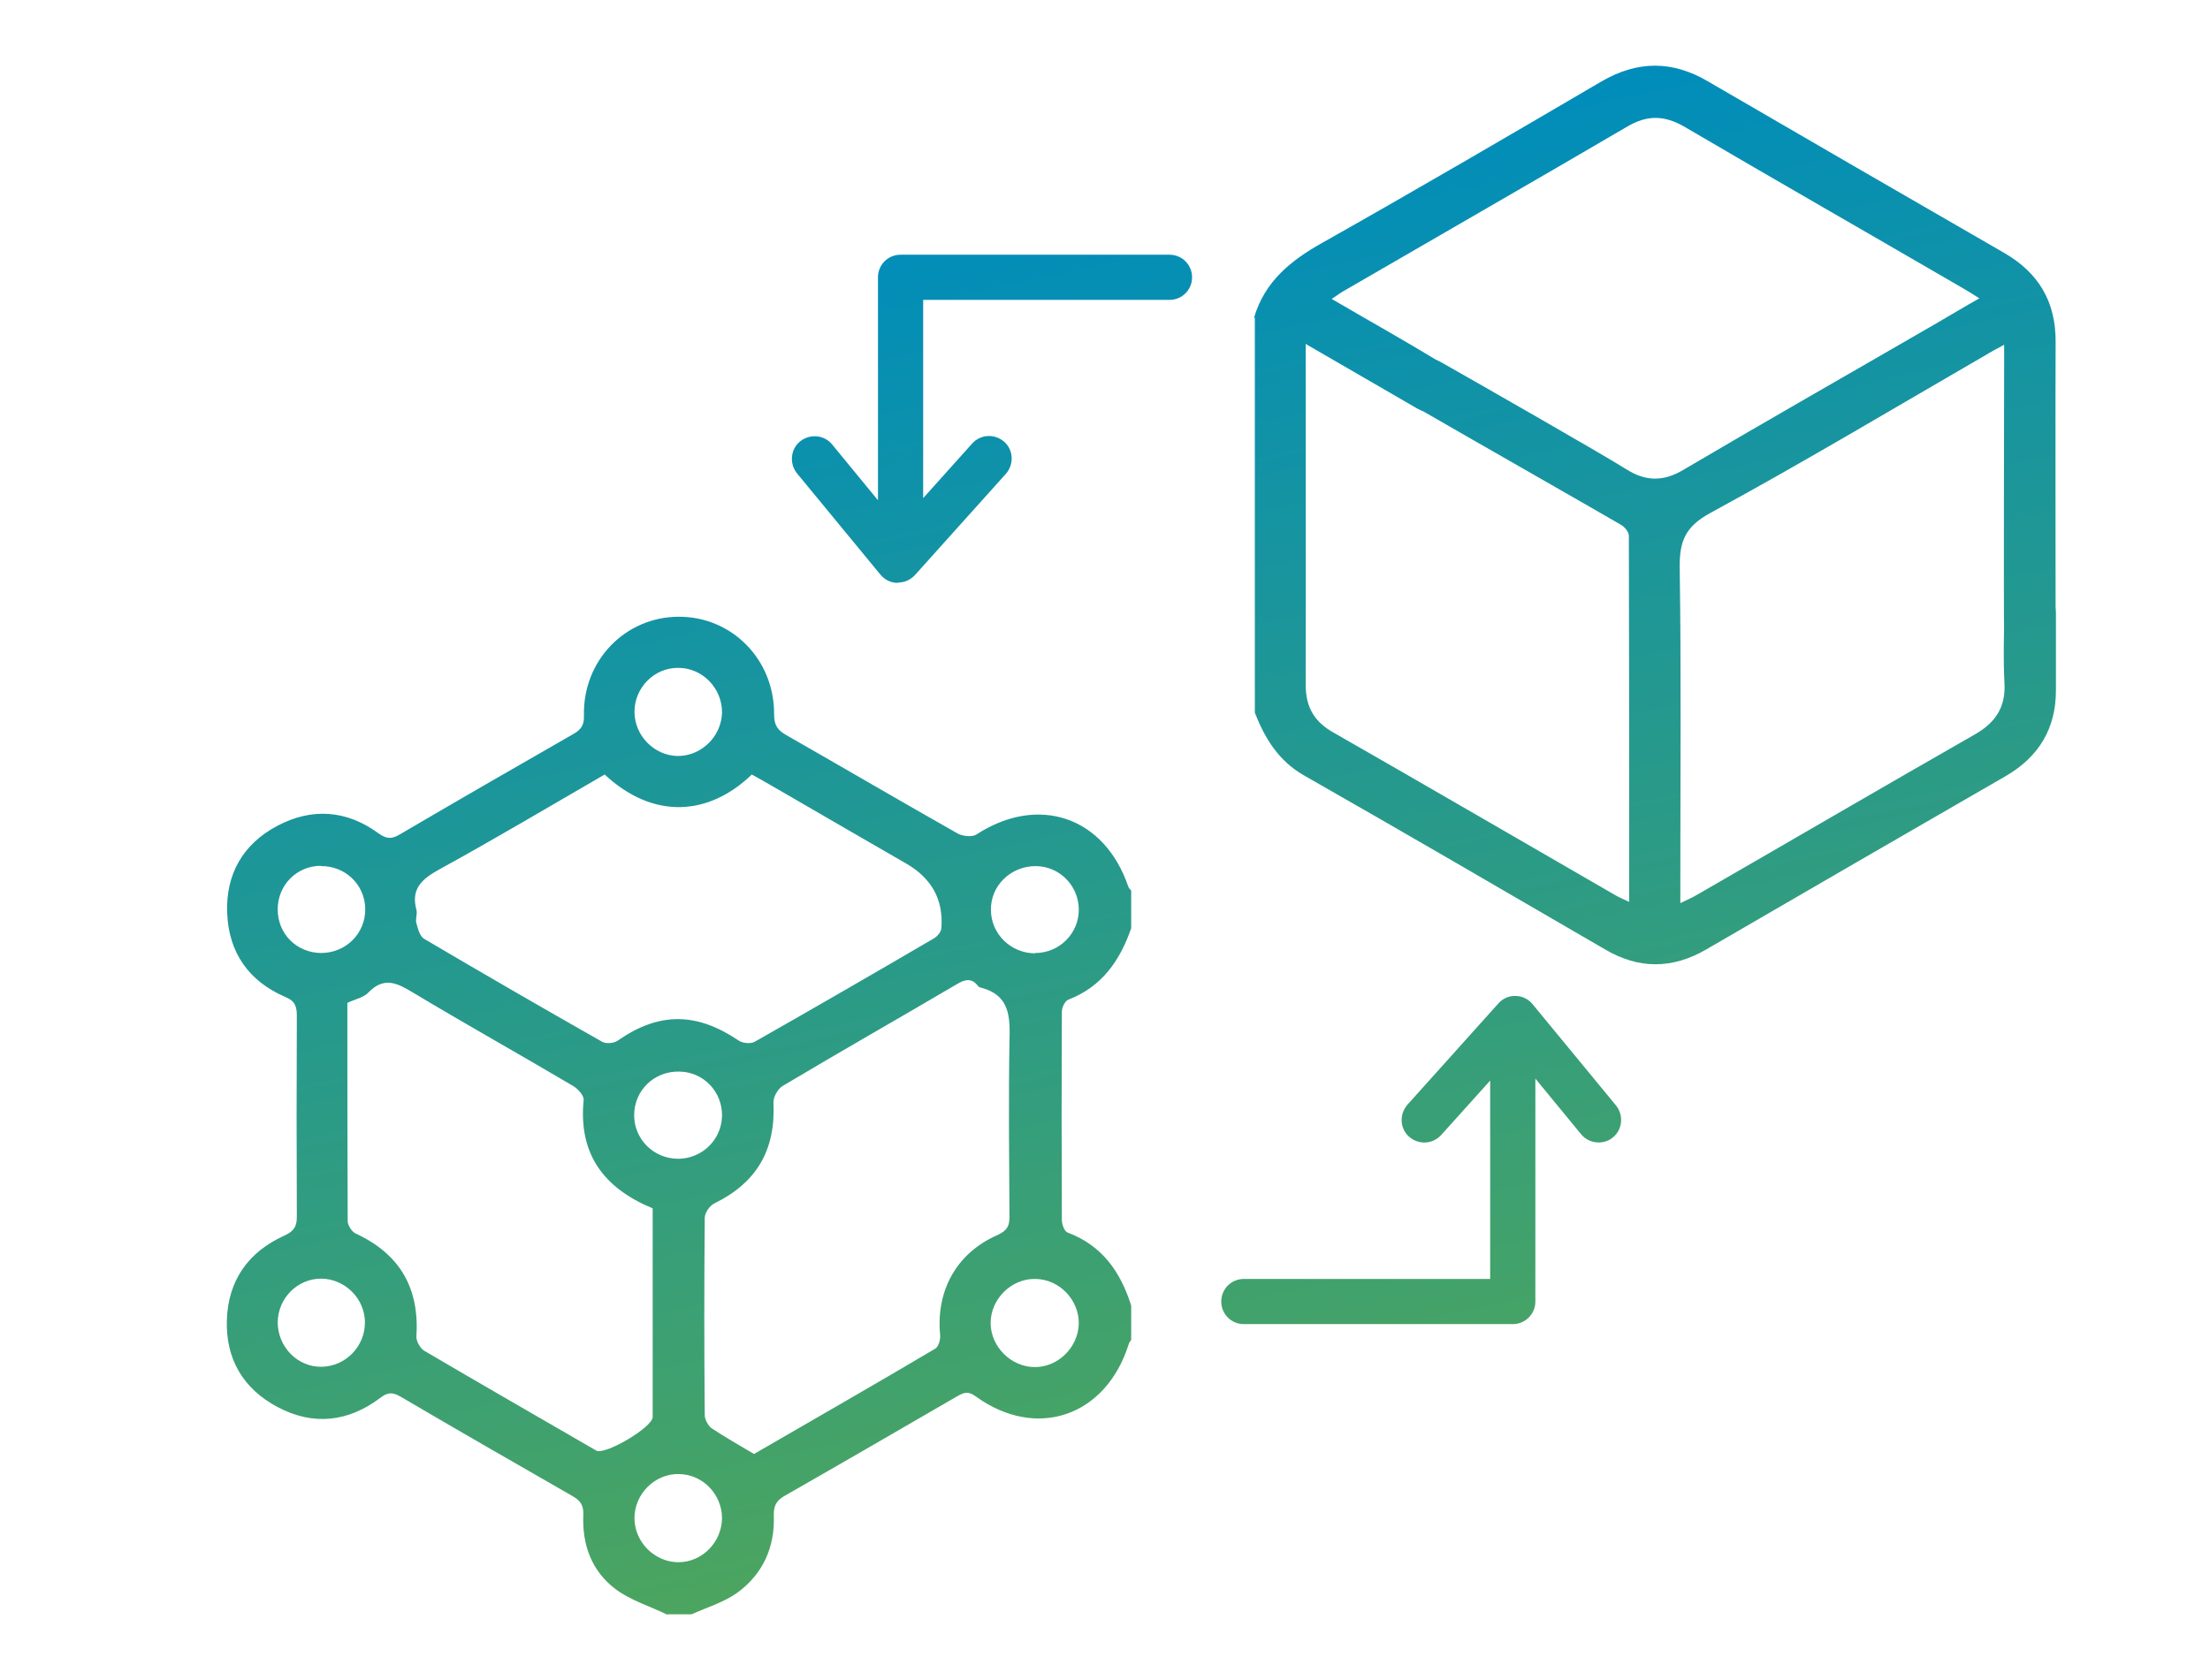<?xml version="1.0" encoding="UTF-8"?>
<svg id="Layer_1" xmlns="http://www.w3.org/2000/svg" xmlns:xlink="http://www.w3.org/1999/xlink" version="1.1" viewBox="0 0 704.3 535.5">
  <!-- Generator: Adobe Illustrator 29.0.0, SVG Export Plug-In . SVG Version: 2.1.0 Build 186)  -->
  <defs>
    <style>
      .st0 {
        fill: url(#linear-gradient);
      }
    </style>
    <linearGradient id="linear-gradient" x1="320.9" y1="64.1" x2="408.2" y2="474.7" gradientUnits="userSpaceOnUse">
      <stop offset="0" stop-color="#008dbb"/>
      <stop offset="1" stop-color="#4ca55f"/>
    </linearGradient>
  </defs>
  <path class="st0" d="M287,177.6c-4,0-7.2-3.2-7.2-7.2v-82c0-4,3.2-7.2,7.2-7.2h85.7c4,0,7.2,3.2,7.2,7.2s-3.2,7.2-7.2,7.2h-78.5v74.8c0,4-3.2,7.2-7.2,7.2ZM286.2,185.8h-.2c-2.1,0-4.1-1-5.4-2.6l-26.6-32.3c-2.5-3.1-2.1-7.7,1-10.2s7.7-2.1,10.2,1l21.2,25.8,23.4-26.1c2.7-3,7.2-3.2,10.2-.6s3.2,7.2.6,10.2l-29,32.3c-1.4,1.5-3.3,2.4-5.4,2.4h0ZM482.1,422.1h-85.7c-4,0-7.2-3.2-7.2-7.2s3.2-7.2,7.2-7.2h78.5v-74.8c0-4,3.2-7.2,7.2-7.2s7.2,3.2,7.2,7.2v82c0,4-3.2,7.2-7.2,7.2ZM509.5,364.2c-2.1,0-4.2-.9-5.6-2.6l-21.2-25.8-23.4,26c-2.7,3-7.2,3.2-10.2.6s-3.2-7.2-.6-10.2l29-32.3c1.4-1.6,3.4-2.5,5.5-2.4,2.1,0,4.1,1,5.4,2.6l26.6,32.3c2.5,3.1,2.1,7.7-1,10.2-1.3,1.1-3,1.6-4.6,1.6h0ZM212.6,514.7c-5.5-2.7-11.6-4.5-16.4-8.1-7.6-5.7-10.7-14.1-10.3-23.6.1-3.1-.8-4.5-3.3-6-18.3-10.5-36.6-21-54.8-31.7-2.6-1.5-4.1-1.6-6.6.3-10.2,7.7-21.4,9-32.8,2.9-10.9-5.8-16.5-15.3-16.1-27.7.4-12.6,6.8-21.7,18.3-26.9,3-1.4,4-2.8,4-6-.1-21.3-.1-42.6,0-64,0-3-.5-4.8-3.7-6.1-11.6-5-18-14.1-18.5-26.7-.5-12.4,5-22,15.9-27.8,11.1-5.9,22.2-5.1,32.4,2.4,2.5,1.8,4.2,1.8,6.7.3,18.4-10.8,36.8-21.4,55.3-32,2.5-1.4,3.5-2.9,3.4-5.9-.4-17.5,13.1-31.4,30.1-31.5,17-.1,30.6,13.6,30.5,31.1,0,3.5,1.1,5.1,4,6.7,18.2,10.4,36.3,21,54.5,31.3,1.6.9,4.7,1.2,6,.3,19.7-12.8,40.8-5.7,48.4,16.7.2.5.6.8.9,1.2v12c-3.6,10.4-9.4,18.7-20.1,22.8-1,.4-2,2.5-2,3.7-.1,22.2-.1,44.4,0,66.5,0,1.4.8,3.6,1.8,4,11,4.1,16.9,12.5,20.3,23.3v10.9c-.3.5-.7.9-.8,1.4-7.2,23-29.4,30.7-48.8,16.6-2.6-1.9-4.1-1-6.2.2-18.1,10.5-36.2,21-54.4,31.4-2.7,1.5-3.8,3.1-3.7,6.4.4,10.1-3.5,18.7-11.6,24.6-4.3,3.1-9.7,4.7-14.6,6.9h-7.7ZM110.7,319.5c0,23.5,0,46.6.1,69.7,0,1.4,1.3,3.4,2.5,4,14.1,6.5,20.4,17.4,19.4,32.8-.1,1.5,1.2,3.8,2.5,4.6,18.2,10.7,36.5,21.2,54.8,31.8,2.7,1.6,18-7.4,18-10.7,0-22.2,0-44.4,0-66.5-15.7-6.5-23.7-17.4-22-34.6.1-1.4-1.9-3.6-3.5-4.5-16.9-10-34.1-19.6-50.9-29.7-5-3-9.2-5.2-14.2,0-1.5,1.6-4.2,2.1-6.7,3.3h0ZM240.3,463.5c18.8-10.9,38.4-22.1,57.8-33.6,1-.6,1.7-3,1.5-4.5-1.3-14.1,5.3-26,18.3-31.7,3.1-1.4,3.9-3,3.8-6.1-.1-18.4-.3-36.8,0-55.2.2-8,.4-15.1-9.2-17.6-.3,0-.7-.3-.9-.6-2-2.5-4.1-2-6.6-.5-18.5,10.9-37.2,21.5-55.6,32.5-1.5.9-3,3.5-2.9,5.3.7,15.2-5.4,25.5-18.8,32.1-1.5.7-3.1,3-3.1,4.6-.2,21-.2,41.9,0,62.9,0,1.5,1.1,3.4,2.2,4.2,4.2,2.8,8.6,5.3,13.5,8.2h0ZM192.7,246.9c-17.8,10.3-35.1,20.6-52.8,30.3-5.4,3-9,6.1-7.2,12.8.4,1.3-.4,3,0,4.3.5,1.8,1.1,4.2,2.5,5,18.8,11.1,37.7,22,56.7,32.8,1.2.7,3.8.5,5-.4,13.1-9.1,25-9.1,38.5,0,1.3.9,3.9,1.1,5.1.4,19.2-10.9,38.2-21.9,57.2-33,1-.6,2.2-2,2.3-3.2.7-9-3-15.8-11-20.5-12.3-7.1-24.6-14.2-36.8-21.3-4.2-2.4-8.4-4.9-12.6-7.2-13.6,13.1-31.2,14.6-46.9,0h0ZM343.8,421.8c0-7.5-6.2-14-13.8-14.1-7.7-.2-14.4,6.5-14.3,14.2.1,7.5,6.6,13.9,14.1,13.9,7.5,0,13.9-6.4,14-14h0ZM202.2,226.9c0,7.6,6.3,14,13.8,14.1,7.5,0,13.9-6.2,14.1-13.8.1-7.8-6.3-14.4-14.1-14.3-7.6,0-13.8,6.4-13.8,14h0ZM116.3,421.6c0-7.6-6.3-13.9-13.9-14-7.6,0-13.8,6.2-13.9,13.9,0,7.9,6.4,14.4,14.1,14.2,7.6-.2,13.7-6.5,13.7-14.1h0ZM230.1,484c0-7.6-6.1-14-13.7-14.1-7.7-.2-14.3,6.4-14.2,14.2.1,7.6,6.5,13.9,14,13.9,7.6,0,13.8-6.4,13.9-14ZM329.9,303.8c7.7,0,13.9-6.2,13.9-13.8,0-7.6-6.1-13.9-13.8-13.9-7.9,0-14.4,6.3-14.2,14.1.1,7.6,6.4,13.7,14.1,13.7h0ZM230.1,355.7c.1-7.7-5.9-14-13.6-14.1-8-.2-14.4,6-14.4,13.9,0,7.7,6.2,13.8,13.9,13.9,7.7,0,13.9-6,14.1-13.6ZM102.3,276c-7.7,0-13.8,6.1-13.8,13.9s6,13.8,13.8,13.9c7.9,0,14.2-6.2,14.1-14.1-.1-7.6-6.3-13.7-14.1-13.6h0ZM399.7,101.1c3.4-11.4,11.7-18.1,21.7-23.7,29.8-16.8,59.4-34.1,88.9-51.4,11.5-6.7,22.6-6.8,34.1,0,31.3,18.2,62.7,36.4,94.1,54.5,11.2,6.4,16.7,15.7,16.6,28.6-.1,14.8,0,79.9,0,94.6,0,4.7-1.5,8.3-6.4,9.6-5.4,1.4-9.9-2.5-10-9.1-.2-12.4,0-75.1,0-87.5v-6.8c-2.6,1.4-4.3,2.3-5.9,3.3-29.2,16.9-58.1,34.2-87.7,50.3-8.1,4.4-9.9,9.1-9.8,17.5.5,33.3.2,66.7.2,100.1v6.8c2.3-1.1,3.9-1.8,5.4-2.7,29.5-17,58.9-34.2,88.5-51.1,6.6-3.8,9.8-8.7,9.4-16.3-.4-7.5-.2-14.9,0-22.4,0-6.6,3-10,8.3-10,5.3,0,8,3.4,8.1,10.1,0,8.2,0,16.4,0,24.6,0,12.2-5.5,21.2-16,27.3-31.9,18.4-63.7,36.8-95.5,55.3-10.7,6.2-21.4,6.3-32.1,0-32-18.6-63.9-37.2-96-55.5-8.1-4.6-12.5-11.8-15.7-20v-125.8h0ZM416.1,109.5v5.9c0,34.3.1,68.5,0,102.8,0,7.2,2.7,11.9,9,15.4,29.9,17.1,59.6,34.4,89.4,51.6,1.3.8,2.8,1.4,4.7,2.3,0-39.5,0-78.1-.1-116.7,0-1.2-1.3-2.8-2.5-3.5-9.8-5.7-55.7-31.9-65.5-37.6-5.5-3.2-7.1-7.8-4.5-12.2,2.5-4.3,7.3-5.1,12.9-1.9,7.6,4.3,51.4,29.3,58.8,34,6.3,4,12,3.9,18.3.1,26.8-15.8,53.9-31.2,80.8-46.8,4.3-2.5,8.6-5.1,13.4-7.8-2.1-1.3-3.6-2.3-5.2-3.2-29.6-17.2-59.3-34.2-88.8-51.5-6.4-3.7-11.9-3.8-18.3,0-29.7,17.4-59.5,34.5-89.3,51.8-1.5.8-2.9,1.8-4.8,3.1,11.8,6.9,23.1,13.2,34.1,19.9,2.2,1.3,5.1,3.5,5.4,5.6.5,2.8-.5,6.5-2.3,8.8-2.5,3.2-6.4,2.6-10,.6-11.5-6.7-23-13.3-35.4-20.5h0Z"/>
</svg>